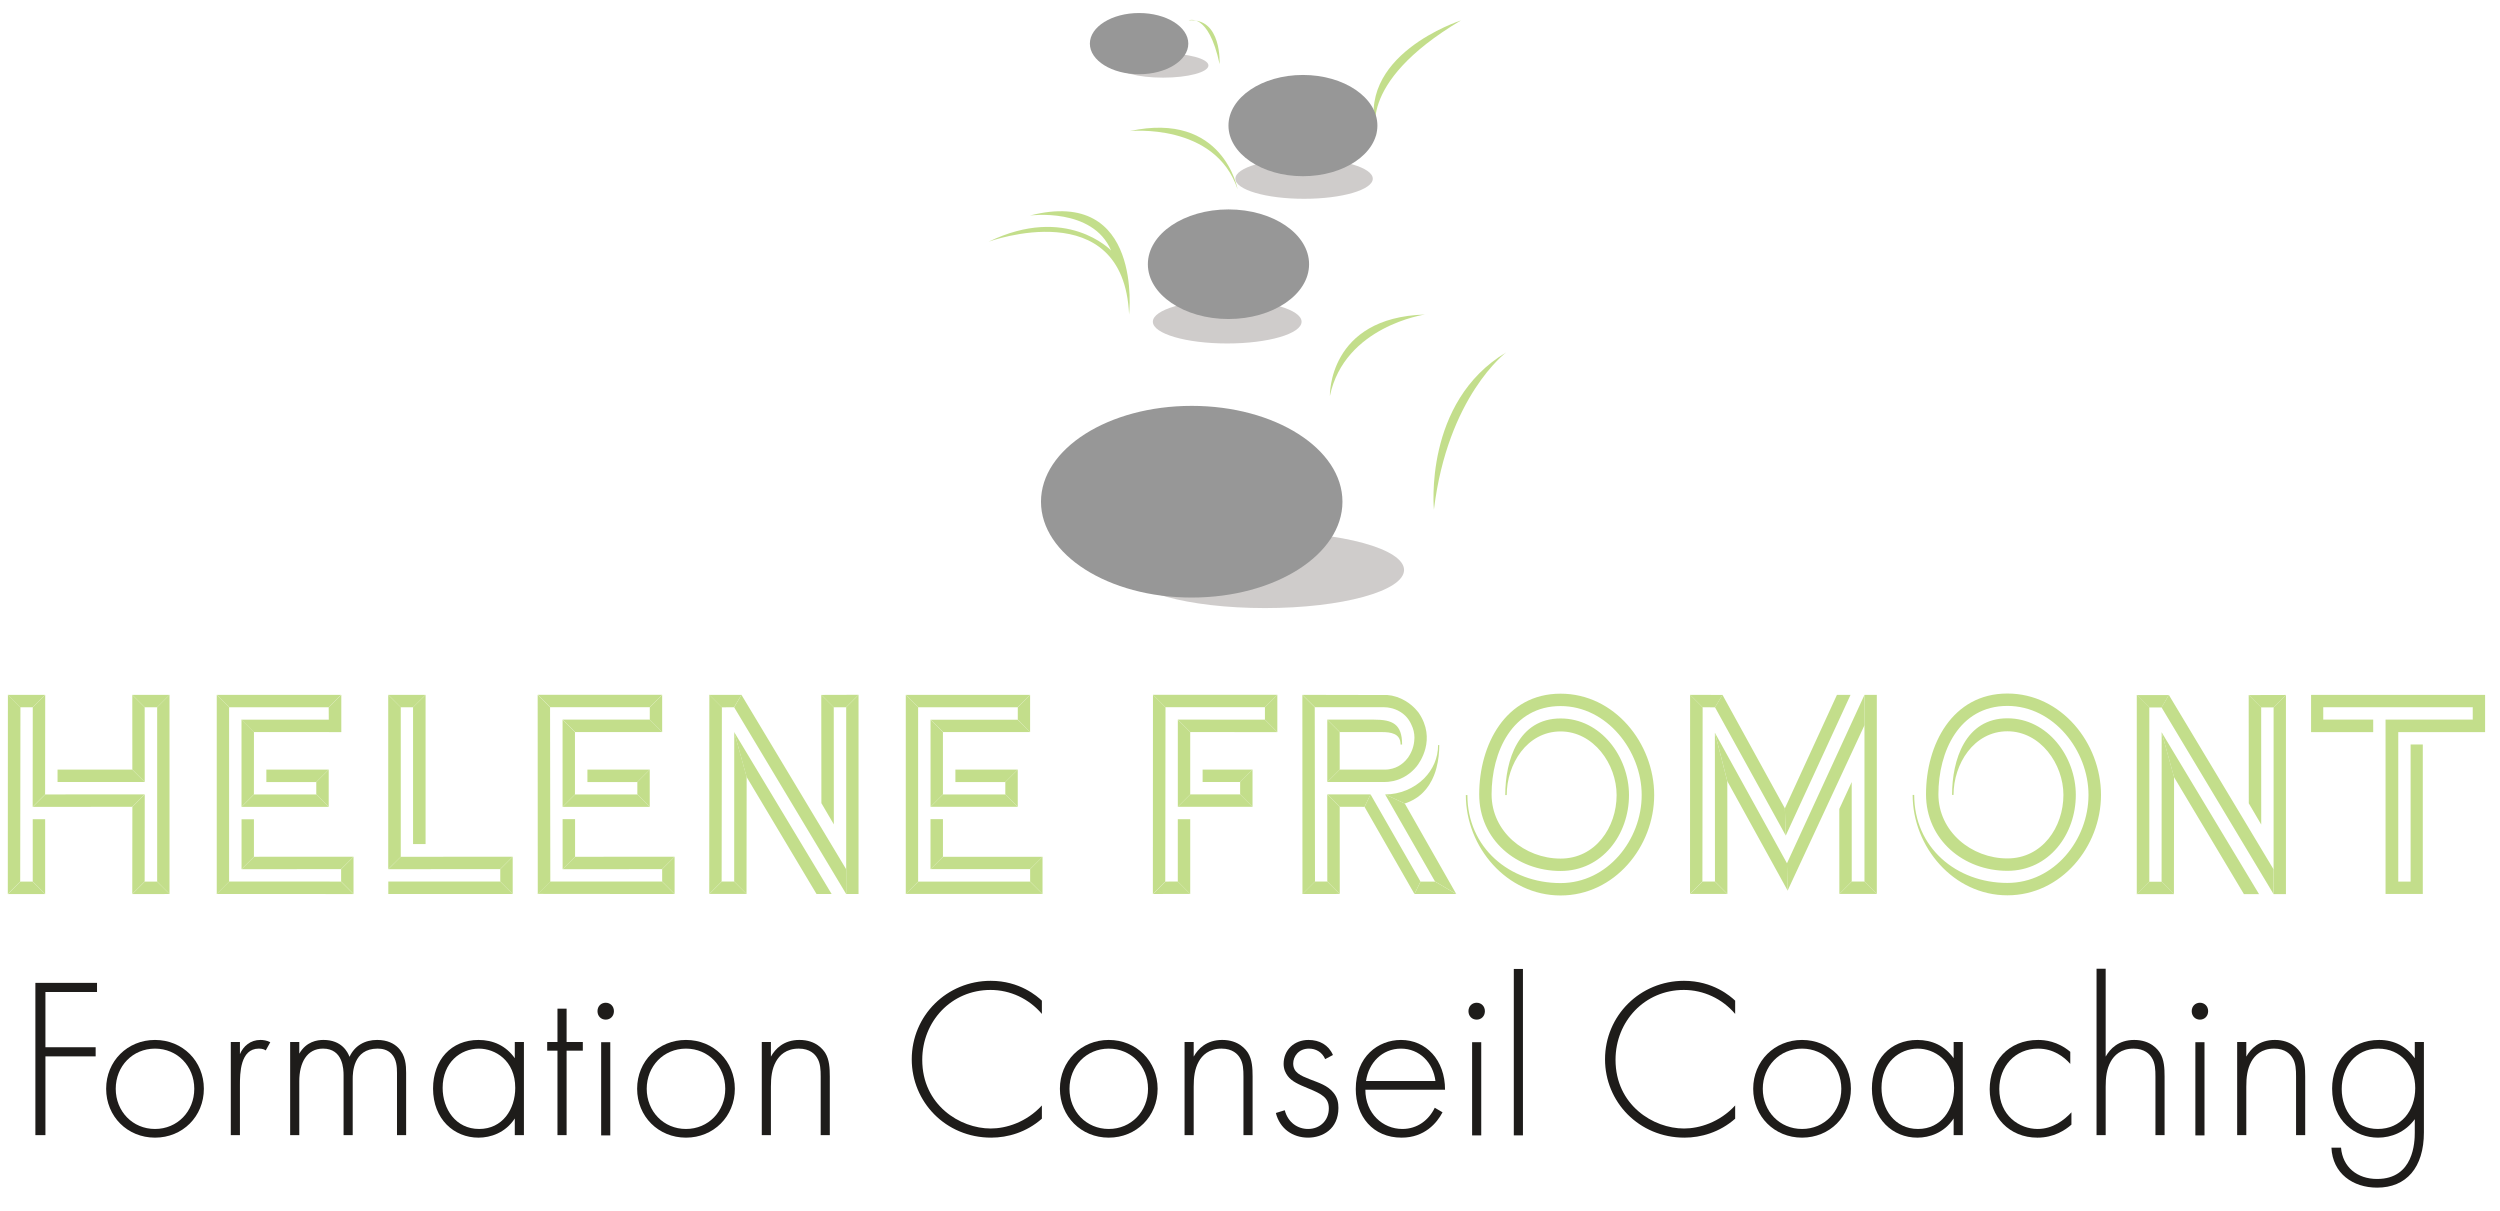<svg xmlns="http://www.w3.org/2000/svg" xmlns:xlink="http://www.w3.org/1999/xlink" xmlns:serif="http://www.serif.com/" width="100%" height="100%" viewBox="0 0 1961 950" xml:space="preserve" style="fill-rule:evenodd;clip-rule:evenodd;stroke-linejoin:round;stroke-miterlimit:2;">    <g id="Plan-de-travail1" serif:id="Plan de travail1" transform="matrix(0.842,0,0,0.694,-4.631,-424.235)">        <rect x="5.497" y="611.075" width="2327.07" height="1368.06" style="fill:none;"></rect>        <g transform="matrix(1.187,0,0,1.44,-302.447,-394.909)">            <g transform="matrix(-89.689,-89.689,-89.689,89.689,359.615,1474.92)">                <path d="M0.776,-0.054L0.885,-0.054L0.939,-0L0.939,0.109L0.776,-0.054Z" style="fill:rgb(195,222,139);fill-rule:nonzero;"></path>            </g>            <g transform="matrix(-89.65,89.727,89.727,89.65,388.205,1385.23)">                <path d="M0.115,-0.054L0.224,-0.054L0.061,0.109L0.061,0L0.115,-0.054Z" style="fill:rgb(195,222,139);fill-rule:nonzero;"></path>            </g>            <g transform="matrix(0,68.408,68.408,0,338.802,1273.48)">                <path d="M0.429,-0.5L0.571,-0.5L0.571,0.5L0.429,0.358L0.429,-0.5Z" style="fill:rgb(195,222,139);fill-rule:nonzero;"></path>            </g>            <g transform="matrix(48.362,48.382,48.382,-48.362,343.959,1254.15)">                <path d="M0.703,-0.303L0.904,-0.303L0.297,0.303L0.096,0.303L0.703,-0.303Z" style="fill:rgb(195,222,139);fill-rule:nonzero;"></path>            </g>            <g transform="matrix(0,156.295,156.295,0,387.618,1244.14)">                <path d="M0.062,-0.031L0.938,-0.031L1,0.031L-0,0.031L0.062,-0.031Z" style="fill:rgb(195,222,139);fill-rule:nonzero;"></path>            </g>            <g transform="matrix(20.654,20.663,20.663,-20.654,367.553,1238.68)">                <path d="M0.029,-0.236L0.5,-0.236L0.736,0L0.736,0.471L0.029,-0.236Z" style="fill:rgb(195,222,139);fill-rule:nonzero;"></path>            </g>            <g transform="matrix(-55.235,55.282,55.282,55.235,395.757,1333.72)">                <path d="M0.102,-0.309L0.278,-0.309L0.898,0.309L0.722,0.309L0.102,-0.309Z" style="fill:rgb(195,222,139);fill-rule:nonzero;"></path>            </g>            <g transform="matrix(-62.144,62.144,62.144,62.144,360.136,1296.09)">                <path d="M0.736,-0.314L0.893,-0.314L0.264,0.314L0.107,0.314L0.736,-0.314Z" style="fill:rgb(195,222,139);fill-rule:nonzero;"></path>            </g>            <g transform="matrix(-62.158,62.132,62.132,62.158,321.072,1257.02)">                <path d="M0.107,-0.314L0.264,-0.314L0.893,0.314L0.736,0.314L0.107,-0.314Z" style="fill:rgb(195,222,139);fill-rule:nonzero;"></path>            </g>            <g transform="matrix(20.659,20.659,20.659,-20.659,269.927,1238.68)">                <path d="M0.029,-0.236L0.5,-0.236L0.736,-0L0.736,0.471L0.029,-0.236Z" style="fill:rgb(195,222,139);fill-rule:nonzero;"></path>            </g>            <g transform="matrix(110.493,-110.541,-110.541,-110.493,215.269,1377.56)">                <path d="M0.124,-0.331L0.212,-0.331L0.832,0.287L0.832,0.376L0.124,-0.331Z" style="fill:rgb(195,222,139);fill-rule:nonzero;"></path>            </g>            <g transform="matrix(-58.669,0,0,58.669,319.33,1371.1)">                <path d="M0.417,-0.5L0.583,-0.5L0.583,0.334L0.417,0.5L0.417,-0.5Z" style="fill:rgb(195,222,139);fill-rule:nonzero;"></path>            </g>            <g transform="matrix(48.382,48.362,48.362,-48.382,429.673,1273.64)">                <path d="M0.096,0.303L0.298,0.303L0.803,-0.203L0.803,-0.404L0.096,0.303Z" style="fill:rgb(195,222,139);fill-rule:nonzero;"></path>            </g>            <g transform="matrix(0.078,9.894,9.894,-0.078,522.244,1235.44)">                <path d="M1.86,-0.504L3.829,-0.504L3.836,0.481L0.883,0.504L1.86,-0.504Z" style="fill:rgb(195,222,139);fill-rule:nonzero;"></path>            </g>            <g transform="matrix(-97.624,0,0,97.624,527.145,1249.01)">                <path d="M0.1,0.05L0.9,0.05L1,-0.05L0,-0.05L0.1,0.05Z" style="fill:rgb(195,222,139);fill-rule:nonzero;"></path>            </g>            <g transform="matrix(0,156.295,156.295,0,434.389,1244.14)">                <path d="M0,-0.031L1,-0.031L0.938,0.031L0.062,0.031L0,-0.031Z" style="fill:rgb(195,222,139);fill-rule:nonzero;"></path>            </g>            <g transform="matrix(-75.899,75.932,75.932,75.899,521.15,1357.6)">                <path d="M0.757,-0.322L0.886,-0.322L0.179,0.386L0.179,0.257L0.757,-0.322Z" style="fill:rgb(195,222,139);fill-rule:nonzero;"></path>            </g>            <g transform="matrix(3.11094e-14,9.737,9.737,-3.11094e-14,532.249,1398.47)">                <path d="M-1.798,-0.524L-0.798,-0.524L0.202,0.476L-2.798,0.476L-1.798,-0.524Z" style="fill:rgb(195,222,139);fill-rule:nonzero;"></path>            </g>            <g transform="matrix(-62.157,62.13,62.13,62.157,524.017,1345.02)">                <path d="M0.736,-0.314L0.893,-0.314L0.264,0.314L0.107,0.314L0.736,-0.314Z" style="fill:rgb(195,222,139);fill-rule:nonzero;"></path>            </g>            <g transform="matrix(0,-39.191,-39.191,0,453.865,1380.96)">                <path d="M0.248,-0.124L1,-0.124L1,0.124L-0,0.124L0.248,-0.124Z" style="fill:rgb(195,222,139);fill-rule:nonzero;"></path>            </g>            <g transform="matrix(-48.372,48.372,48.372,48.372,507.386,1302.97)">                <path d="M0.703,-0.303L0.904,-0.303L0.197,0.404L0.197,0.203L0.703,-0.303Z" style="fill:rgb(195,222,139);fill-rule:nonzero;"></path>            </g>            <g transform="matrix(0,-29.215,-29.215,0,512.534,1332.03)">                <path d="M0.333,0.167L0.667,0.167L1,-0.167L-0,-0.167L0.333,0.167Z" style="fill:rgb(195,222,139);fill-rule:nonzero;"></path>            </g>            <g transform="matrix(-48.932,0,0,48.932,517.405,1307.68)">                <path d="M0.199,0.1L1,0.1L1,-0.099L0,-0.099L0.199,0.1Z" style="fill:rgb(195,222,139);fill-rule:nonzero;"></path>            </g>            <g transform="matrix(78.457,0,0,-78.457,448.841,1268.49)">                <path d="M0.876,0.062L-0,0.062L0.124,-0.062L1,-0.062L0.876,0.062Z" style="fill:rgb(195,222,139);fill-rule:nonzero;"></path>            </g>            <g transform="matrix(0,117.102,117.102,0,588.525,1244.14)">                <path d="M0.083,-0.042L1,-0.042L1,0.042L0,0.042L0.083,-0.042Z" style="fill:rgb(195,222,139);fill-rule:nonzero;"></path>            </g>            <g transform="matrix(-29.215,0,0,29.215,593.393,1249.01)">                <path d="M0.333,0.167L0.667,0.167L1,-0.167L-0,-0.167L0.333,0.167Z" style="fill:rgb(195,222,139);fill-rule:nonzero;"></path>            </g>            <g transform="matrix(0,136.816,136.816,0,569.046,1244.14)">                <path d="M0.071,0.036L0.929,0.036L1,-0.036L0,-0.036L0.071,0.036Z" style="fill:rgb(195,222,139);fill-rule:nonzero;"></path>            </g>            <g transform="matrix(-69.03,69.03,69.03,69.03,647.506,1341.57)">                <path d="M0.748,-0.318L0.889,-0.318L0.252,0.318L0.111,0.318L0.748,-0.318Z" style="fill:rgb(195,222,139);fill-rule:nonzero;"></path>            </g>            <g transform="matrix(0,29.215,29.215,0,656.935,1371.22)">                <path d="M0.333,-0.167L0.667,-0.167L1,0.167L0,0.167L0.333,-0.167Z" style="fill:rgb(195,222,139);fill-rule:nonzero;"></path>            </g>            <g transform="matrix(-97.624,0,0,97.624,661.802,1395.57)">                <path d="M0.1,-0.05L1,-0.05L1,0.05L-0,0.05L0.1,-0.05Z" style="fill:rgb(195,222,139);fill-rule:nonzero;"></path>            </g>            <g transform="matrix(75.916,75.916,75.916,-75.916,708.668,1193.16)">                <path d="M0.864,-0.064L0.992,-0.064L0.8,0.128L0.8,0L0.864,-0.064Z" style="fill:rgb(195,222,139);fill-rule:nonzero;"></path>            </g>            <g transform="matrix(-107.361,0,0,107.361,730.194,1361.36)">                <path d="M0.181,-0.183L0.272,-0.183L0.272,0.183L0.181,0.092L0.181,-0.183Z" style="fill:rgb(195,222,139);fill-rule:nonzero;"></path>            </g>            <g transform="matrix(0,48.932,48.932,0,744.919,1283.21)">                <path d="M0.401,-0.5L0.6,-0.5L0.6,0.301L0.401,0.5L0.401,-0.5Z" style="fill:rgb(195,222,139);fill-rule:nonzero;"></path>            </g>            <g transform="matrix(-20.663,20.654,20.654,20.663,774.846,1307.09)">                <path d="M0.029,-0.236L0.5,-0.236L0.736,-0L0.736,0.471L0.029,-0.236Z" style="fill:rgb(195,222,139);fill-rule:nonzero;"></path>            </g>            <g transform="matrix(-48.372,-48.372,-48.372,48.372,759.367,1351.34)">                <path d="M0.096,-0.303L0.297,-0.303L0.803,0.203L0.803,0.404L0.096,-0.303Z" style="fill:rgb(195,222,139);fill-rule:nonzero;"></path>            </g>            <g transform="matrix(48.362,-48.382,-48.382,-48.362,681.665,1322.02)">                <path d="M0.096,-0.303L0.297,-0.303L0.803,0.203L0.803,0.404L0.096,-0.303Z" style="fill:rgb(195,222,139);fill-rule:nonzero;"></path>            </g>            <g transform="matrix(55.258,55.258,55.258,-55.258,712.421,1240.86)">                <path d="M0.102,-0.309L0.279,-0.309L0.898,0.31L0.721,0.31L0.102,-0.309Z" style="fill:rgb(195,222,139);fill-rule:nonzero;"></path>            </g>            <g transform="matrix(69.03,-69.03,-69.03,-69.03,695.798,1283.53)">                <path d="M0.748,-0.318L0.889,-0.318L0.182,0.389L0.182,0.248L0.748,-0.318Z" style="fill:rgb(195,222,139);fill-rule:nonzero;"></path>            </g>            <g transform="matrix(-110.493,-110.541,-110.541,110.493,741.617,1377.56)">                <path d="M0.788,-0.331L0.876,-0.331L0.168,0.376L0.168,0.287L0.788,-0.331Z" style="fill:rgb(195,222,139);fill-rule:nonzero;"></path>            </g>            <g transform="matrix(-75.883,75.948,75.948,75.883,773.123,1357.59)">                <path d="M0.757,-0.322L0.885,-0.322L0.179,0.386L0.179,0.257L0.757,-0.322Z" style="fill:rgb(195,222,139);fill-rule:nonzero;"></path>            </g>            <g transform="matrix(0,29.215,29.215,0,783.993,1371.22)">                <path d="M0.333,-0.167L0.667,-0.167L1,0.167L-0,0.167L0.333,-0.167Z" style="fill:rgb(195,222,139);fill-rule:nonzero;"></path>            </g>            <g transform="matrix(-62.144,62.144,62.144,62.144,775.991,1345.02)">                <path d="M0.736,-0.314L0.893,-0.314L0.264,0.314L0.107,0.314L0.736,-0.314Z" style="fill:rgb(195,222,139);fill-rule:nonzero;"></path>            </g>            <g transform="matrix(82.82,82.784,82.784,-82.82,846.164,1176.55)">                <path d="M0.758,-0.059L0.875,-0.059L0.934,-0L0.934,0.118L0.758,-0.059Z" style="fill:rgb(195,222,139);fill-rule:nonzero;"></path>            </g>            <g transform="matrix(82.802,82.802,82.802,-82.802,819.848,1240.11)">                <path d="M0.002,-0.047L0.12,-0.047L0.178,0.012L0.154,0.105L0.002,-0.047Z" style="fill:rgb(195,222,139);fill-rule:nonzero;"></path>            </g>            <g transform="matrix(76.483,0,0,-76.483,835.636,1336.9)">                <path d="M0.845,-0.831L1,-0.831L0,0.831L0.127,0.371L0.845,-0.831Z" style="fill:rgb(195,222,139);fill-rule:nonzero;"></path>            </g>            <g transform="matrix(-33.936,-122.462,-122.462,33.936,857.475,1398.13)">                <path d="M0.705,-0.097L0.992,-0.097L0.102,0.15L0.008,0.097L0.705,-0.097Z" style="fill:rgb(195,222,139);fill-rule:nonzero;"></path>            </g>            <g transform="matrix(-20.659,-20.659,-20.659,20.659,841.098,1405.89)">                <path d="M0.029,-0.236L0.5,-0.236L0.736,-0L0.736,0.471L0.029,-0.236Z" style="fill:rgb(195,222,139);fill-rule:nonzero;"></path>            </g>            <g transform="matrix(110.493,-110.541,-110.541,-110.493,765.782,1377.56)">                <path d="M0.124,-0.331L0.212,-0.331L0.832,0.287L0.832,0.376L0.124,-0.331Z" style="fill:rgb(195,222,139);fill-rule:nonzero;"></path>            </g>            <g transform="matrix(-44.397,75.846,75.846,44.397,901.775,1284.37)">                <path d="M-0.048,-0.825L0.081,-0.825L1.015,0.881L0.824,0.769L-0.048,-0.825Z" style="fill:rgb(195,222,139);fill-rule:nonzero;"></path>            </g>            <g transform="matrix(0,156.295,156.295,0,928.39,1244.14)">                <path d="M0.062,-0.031L1,-0.031L1,0.031L0,0.031L0.062,-0.031Z" style="fill:rgb(195,222,139);fill-rule:nonzero;"></path>            </g>            <g transform="matrix(51.398,87.715,87.715,-51.398,883.217,1251.11)">                <path d="M0.766,-0.211L0.956,-0.211L0.175,0.246L0.044,0.211L0.766,-0.211Z" style="fill:rgb(195,222,139);fill-rule:nonzero;"></path>            </g>            <g transform="matrix(82.802,82.802,82.802,-82.802,1966.45,1176.66)">                <path d="M0.758,-0.059L0.875,-0.059L0.934,0L0.934,0.118L0.758,-0.059Z" style="fill:rgb(195,222,139);fill-rule:nonzero;"></path>            </g>            <g transform="matrix(82.802,82.802,82.802,-82.802,1940.12,1240.23)">                <path d="M0.002,-0.047L0.12,-0.047L0.179,0.012L0.154,0.105L0.002,-0.047Z" style="fill:rgb(195,222,139);fill-rule:nonzero;"></path>            </g>            <g transform="matrix(76.483,0,0,-76.483,1955.91,1337.02)">                <path d="M0.845,-0.831L1,-0.831L-0,0.831L0.127,0.371L0.845,-0.831Z" style="fill:rgb(195,222,139);fill-rule:nonzero;"></path>            </g>            <g transform="matrix(-33.922,-122.466,-122.466,33.922,1977.74,1398.25)">                <path d="M0.705,-0.097L0.992,-0.097L0.102,0.15L0.008,0.097L0.705,-0.097Z" style="fill:rgb(195,222,139);fill-rule:nonzero;"></path>            </g>            <g transform="matrix(-20.659,-20.659,-20.659,20.659,1961.37,1406.01)">                <path d="M0.029,-0.236L0.5,-0.236L0.736,0L0.736,0.471L0.029,-0.236Z" style="fill:rgb(195,222,139);fill-rule:nonzero;"></path>            </g>            <g transform="matrix(110.517,-110.517,-110.517,-110.517,1886.04,1377.67)">                <path d="M0.124,-0.332L0.213,-0.332L0.832,0.287L0.832,0.376L0.124,-0.332Z" style="fill:rgb(195,222,139);fill-rule:nonzero;"></path>            </g>            <g transform="matrix(-44.397,75.846,75.846,44.397,2022.05,1284.48)">                <path d="M-0.048,-0.825L0.081,-0.825L1.015,0.881L0.824,0.769L-0.048,-0.825Z" style="fill:rgb(195,222,139);fill-rule:nonzero;"></path>            </g>            <g transform="matrix(0,156.295,156.295,0,2048.66,1244.26)">                <path d="M0.062,-0.031L1,-0.031L1,0.031L0,0.031L0.062,-0.031Z" style="fill:rgb(195,222,139);fill-rule:nonzero;"></path>            </g>            <g transform="matrix(51.372,87.73,87.73,-51.372,2003.5,1251.23)">                <path d="M0.766,-0.211L0.956,-0.211L0.175,0.246L0.044,0.211L0.766,-0.211Z" style="fill:rgb(195,222,139);fill-rule:nonzero;"></path>            </g>            <g transform="matrix(107.361,0,0,-107.361,970.289,1361.36)">                <path d="M0.272,-0.092L0.272,0.183L0.181,0.183L0.181,-0.183L0.272,-0.092Z" style="fill:rgb(195,222,139);fill-rule:nonzero;"></path>            </g>            <g transform="matrix(107.361,0,0,-107.361,970.295,1258.75)">                <path d="M0.819,0.045L0.819,-0.045L0.909,-0.136L0.909,0.136L0.819,0.045Z" style="fill:rgb(195,222,139);fill-rule:nonzero;"></path>            </g>            <g transform="matrix(-48.93,0,0,48.93,1058.18,1307.68)">                <path d="M-0,-0.099L1,-0.099L1,0.1L0.199,0.1L-0,-0.099Z" style="fill:rgb(195,222,139);fill-rule:nonzero;"></path>            </g>            <g transform="matrix(0,29.211,29.211,0,1053.31,1302.81)">                <path d="M0.333,-0.167L0.667,-0.167L1,0.167L0,0.167L0.333,-0.167Z" style="fill:rgb(195,222,139);fill-rule:nonzero;"></path>            </g>            <g transform="matrix(-68.406,0,0,68.406,1058.18,1327.16)">                <path d="M0,0.071L0.142,-0.071L0.858,-0.071L1,0.071L0,0.071Z" style="fill:rgb(195,222,139);fill-rule:nonzero;"></path>            </g>            <g transform="matrix(48.362,-48.382,-48.382,-48.362,970.461,1322.02)">                <path d="M0.096,-0.303L0.297,-0.303L0.803,0.203L0.803,0.404L0.096,-0.303Z" style="fill:rgb(195,222,139);fill-rule:nonzero;"></path>            </g>            <g transform="matrix(78.145,0,0,-78.145,989.773,1268.49)">                <path d="M0.875,0.062L0,0.062L0.125,-0.062L1,-0.062L0.875,0.062Z" style="fill:rgb(195,222,139);fill-rule:nonzero;"></path>            </g>            <g transform="matrix(97.622,0,0,-97.622,970.297,1249.01)">                <path d="M0.1,-0.05L0.9,-0.05L1,0.05L0,0.05L0.1,-0.05Z" style="fill:rgb(195,222,139);fill-rule:nonzero;"></path>            </g>            <g transform="matrix(0,-156.295,-156.295,0,975.165,1400.44)">                <path d="M0.062,-0.031L0.938,-0.031L1,0.031L0,0.031L0.062,-0.031Z" style="fill:rgb(195,222,139);fill-rule:nonzero;"></path>            </g>            <g transform="matrix(-107.359,0,0,107.359,1077.66,1395.57)">                <path d="M0.091,-0.045L0.909,-0.045L1,0.045L-0,0.045L0.091,-0.045Z" style="fill:rgb(195,222,139);fill-rule:nonzero;"></path>            </g>            <g transform="matrix(20.656,20.656,20.656,-20.656,1062.46,1375.5)">                <path d="M0.5,-0.236L0.971,-0.236L0.264,0.471L0.264,0L0.5,-0.236Z" style="fill:rgb(195,222,139);fill-rule:nonzero;"></path>            </g>            <g transform="matrix(-87.882,0,0,87.882,1077.66,1376.09)">                <path d="M0,-0.055L0.889,-0.055L1,0.055L0.111,0.055L0,-0.055Z" style="fill:rgb(195,222,139);fill-rule:nonzero;"></path>            </g>            <g transform="matrix(-69.016,-69.045,-69.045,69.016,1189.26,1405.9)">                <path d="M0.009,-0.071L0.15,-0.071L0.22,0L0.22,0.141L0.009,-0.071Z" style="fill:rgb(195,222,139);fill-rule:nonzero;"></path>            </g>            <g transform="matrix(-69.045,69.016,69.016,69.045,1322.68,1193.18)">                <path d="M0.809,-0.071L0.95,-0.071L1.021,0L1.021,0.141L0.809,-0.071Z" style="fill:rgb(195,222,139);fill-rule:nonzero;"></path>            </g>            <g transform="matrix(0,39.193,39.193,0,1222.88,1288.08)">                <path d="M0.376,-0.5L0.624,-0.5L0.624,0.252L0.376,0.5L0.376,-0.5Z" style="fill:rgb(195,222,139);fill-rule:nonzero;"></path>            </g>            <g transform="matrix(-20.659,20.659,20.659,20.659,1247.93,1307.09)">                <path d="M0.029,-0.236L0.5,-0.236L0.736,-0L0.736,0.471L0.029,-0.236Z" style="fill:rgb(195,222,139);fill-rule:nonzero;"></path>            </g>            <g transform="matrix(-41.476,-41.494,-41.494,41.476,1233.88,1347.9)">                <path d="M0.088,-0.295L0.323,-0.295L0.795,0.178L0.795,0.412L0.088,-0.295Z" style="fill:rgb(195,222,139);fill-rule:nonzero;"></path>            </g>            <g transform="matrix(0,68.408,68.408,0,1188.68,1263.62)">                <path d="M-0,-0.071L1,-0.071L0.858,0.071L0.142,0.071L-0,-0.071Z" style="fill:rgb(195,222,139);fill-rule:nonzero;"></path>            </g>            <g transform="matrix(-55.27,-55.247,-55.247,55.27,1250.51,1296.11)">                <path d="M0.102,-0.309L0.279,-0.309L0.898,0.309L0.721,0.309L0.102,-0.309Z" style="fill:rgb(195,222,139);fill-rule:nonzero;"></path>            </g>            <g transform="matrix(69.03,69.03,69.03,-69.03,1178.62,1214.49)">                <path d="M0.111,-0.318L0.252,-0.318L0.818,0.248L0.818,0.389L0.111,-0.318Z" style="fill:rgb(195,222,139);fill-rule:nonzero;"></path>            </g>            <g transform="matrix(110.493,-110.541,-110.541,-110.493,1113.95,1377.56)">                <path d="M0.124,-0.331L0.212,-0.331L0.832,0.287L0.832,0.376L0.124,-0.331Z" style="fill:rgb(195,222,139);fill-rule:nonzero;"></path>            </g>            <g transform="matrix(-58.669,0,0,58.669,1218.01,1371.1)">                <path d="M0.417,-0.5L0.583,-0.5L0.583,0.334L0.417,0.5L0.417,-0.5Z" style="fill:rgb(195,222,139);fill-rule:nonzero;"></path>            </g>            <g transform="matrix(120.667,0,0,-120.667,1281.65,1273.36)">                <path d="M0.161,0.081L0.242,0L0.516,0C0.573,0 0.638,-0.008 0.638,-0.081L0.648,-0.081C0.648,0.053 0.585,0.081 0.465,0.081L0.161,0.081Z" style="fill:rgb(195,222,139);fill-rule:nonzero;"></path>            </g>            <g transform="matrix(48.163,28.215,28.215,-48.163,1350.33,1347.25)">                <path d="M0.94,-0.351L1.285,-0.351L0.018,0.381L-0.285,0.351L0.94,-0.351Z" style="fill:rgb(195,222,139);fill-rule:nonzero;"></path>            </g>            <g transform="matrix(-14.367,29.464,29.464,14.367,1393.11,1380.84)">                <path d="M0.522,-0.384L0.853,-0.384L0.414,0.515L0.37,-0.072L0.522,-0.384Z" style="fill:rgb(195,222,139);fill-rule:nonzero;"></path>            </g>            <g transform="matrix(21.847,38.13,38.13,-21.847,1341.39,1342.3)">                <path d="M-0.328,-0.102L1.466,-0.102L1.328,0.102L-0.466,0.102L-0.328,-0.102Z" style="fill:rgb(195,222,139);fill-rule:nonzero;"></path>            </g>            <g transform="matrix(24.019,24.019,24.019,-24.019,1306.11,1315.15)">                <path d="M0.045,-0.252L0.45,-0.252L0.856,0.153L0.752,0.455L0.045,-0.252Z" style="fill:rgb(195,222,139);fill-rule:nonzero;"></path>            </g>            <g transform="matrix(55.247,55.27,55.27,-55.247,1278.38,1333.73)">                <path d="M0.721,-0.309L0.898,-0.309L0.279,0.309L0.102,0.309L0.721,-0.309Z" style="fill:rgb(195,222,139);fill-rule:nonzero;"></path>            </g>            <g transform="matrix(-42.517,0,0,42.517,1389.02,1306.49)">                <path d="M0.022,-0.539C0.022,-0.297 0.121,-0.086 0.275,0.071C0.278,0.074 0.281,0.077 0.284,0.08C0.468,0.262 0.728,0.372 1,0.372L0.637,0.539C0.601,0.528 0.568,0.514 0.536,0.5C0.521,0.493 0.507,0.486 0.493,0.478C0.476,0.469 0.46,0.46 0.444,0.45C0.43,0.441 0.416,0.433 0.402,0.423C0.379,0.406 0.356,0.388 0.335,0.37C0.323,0.359 0.312,0.347 0.3,0.336C0.288,0.324 0.277,0.311 0.266,0.299C0.256,0.288 0.246,0.276 0.237,0.265C0.224,0.249 0.213,0.232 0.201,0.216C0.195,0.207 0.189,0.198 0.183,0.189C0.167,0.163 0.152,0.137 0.138,0.11C0.133,0.101 0.129,0.091 0.124,0.081C0.116,0.063 0.108,0.045 0.1,0.027C0.095,0.013 0.089,-0.001 0.084,-0.015C0.08,-0.028 0.075,-0.04 0.071,-0.052C0.065,-0.072 0.059,-0.091 0.054,-0.111C0.053,-0.115 0.052,-0.119 0.051,-0.122C0.016,-0.256 0,-0.398 0,-0.539L0.022,-0.539Z" style="fill:rgb(195,222,139);fill-rule:nonzero;"></path>            </g>            <g transform="matrix(-20.663,20.654,20.654,20.663,1306.59,1385.24)">                <path d="M0.5,-0.236L0.972,-0.236L0.264,0.471L0.264,-0L0.5,-0.236Z" style="fill:rgb(195,222,139);fill-rule:nonzero;"></path>            </g>            <g transform="matrix(110.541,-110.493,-110.493,-110.541,1231.25,1377.53)">                <path d="M0.124,-0.332L0.213,-0.332L0.831,0.288L0.831,0.376L0.124,-0.332Z" style="fill:rgb(195,222,139);fill-rule:nonzero;"></path>            </g>            <g transform="matrix(0,68.408,68.408,0,1338.27,1244.14)">                <path d="M0.142,-0.685L0.142,0.11C0.142,0.121 0.143,0.131 0.144,0.142L0.144,0.145C0.145,0.15 0.146,0.162 0.15,0.18C0.162,0.241 0.205,0.363 0.345,0.423C0.39,0.445 0.44,0.457 0.493,0.457C0.493,0.457 0.499,0.457 0.508,0.456C0.58,0.453 0.65,0.43 0.708,0.391C0.712,0.389 0.715,0.387 0.718,0.385C0.72,0.383 0.722,0.382 0.724,0.38C0.745,0.365 0.765,0.346 0.783,0.324C0.788,0.318 0.793,0.312 0.797,0.306C0.799,0.304 0.8,0.302 0.802,0.299C0.828,0.262 0.846,0.218 0.853,0.17C0.853,0.169 0.854,0.169 0.854,0.169L0.854,0.168C0.856,0.152 0.858,0.137 0.858,0.12L0.858,-0.401L1,-0.543L1,0.113C1,0.128 0.999,0.142 0.998,0.156C0.997,0.162 0.996,0.169 0.995,0.176C0.994,0.184 0.993,0.193 0.991,0.201C0.99,0.207 0.989,0.213 0.988,0.219C0.963,0.325 0.903,0.416 0.82,0.483C0.781,0.514 0.51,0.713 0.205,0.505C0.2,0.501 0.194,0.497 0.189,0.492C0.156,0.466 0.075,0.391 0.031,0.273C0.03,0.27 0.028,0.268 0.027,0.265C0.025,0.257 0.022,0.248 0.02,0.24C0.017,0.232 0.015,0.223 0.013,0.214C0.012,0.209 0.01,0.204 0.009,0.199C0.007,0.187 0.005,0.175 0.004,0.163C0.003,0.159 0.003,0.156 0.003,0.152C0.002,0.151 0.002,0.151 0.002,0.15L-0,-0.828L0.142,-0.685Z" style="fill:rgb(195,222,139);fill-rule:nonzero;"></path>            </g>            <g transform="matrix(34.599,-34.599,-34.599,-34.599,1288.7,1305.39)">                <path d="M0.076,-0.283L0.358,-0.283L0.783,0.143L0.783,0.424L0.076,-0.283Z" style="fill:rgb(195,222,139);fill-rule:nonzero;"></path>            </g>            <g transform="matrix(76.591,0,0,-76.591,1483.77,1322.41)">                <path d="M-0.828,0.002C-0.828,-0.464 -0.444,-0.783 0.006,-0.783C0.434,-0.783 0.707,-0.408 0.707,-0.005C0.707,0.386 0.419,0.78 0.006,0.78C-0.425,0.78 -0.561,0.355 -0.561,-0.005L-0.546,-0.005C-0.546,0.312 -0.338,0.647 0.006,0.647C0.344,0.647 0.58,0.312 0.58,-0.005C0.58,-0.336 0.363,-0.656 0.006,-0.656C-0.363,-0.656 -0.701,-0.38 -0.701,0.002C-0.701,0.436 -0.49,0.907 0.006,0.907C0.481,0.907 0.837,0.448 0.837,-0.005C0.837,-0.464 0.487,-0.907 0.006,-0.907C-0.518,-0.907 -0.949,-0.544 -0.949,-0.005L-0.965,-0.005C-0.965,-0.538 -0.546,-1.034 0.006,-1.034C0.558,-1.034 0.965,-0.535 0.965,-0.005C0.965,0.526 0.558,1.034 0.006,1.034C-0.561,1.034 -0.828,0.507 -0.828,0.002Z" style="fill:rgb(195,222,139);fill-rule:nonzero;"></path>            </g>            <g transform="matrix(76.591,0,0,-76.591,1834.44,1322.29)">                <path d="M-0.828,0.002C-0.828,-0.464 -0.444,-0.783 0.006,-0.783C0.434,-0.783 0.707,-0.408 0.707,-0.005C0.707,0.386 0.419,0.78 0.006,0.78C-0.425,0.78 -0.561,0.355 -0.561,-0.005L-0.546,-0.005C-0.546,0.312 -0.338,0.647 0.006,0.647C0.344,0.647 0.58,0.312 0.58,-0.005C0.58,-0.336 0.363,-0.656 0.006,-0.656C-0.363,-0.656 -0.701,-0.38 -0.701,0.002C-0.701,0.436 -0.49,0.907 0.006,0.907C0.481,0.907 0.837,0.448 0.837,-0.005C0.837,-0.464 0.487,-0.907 0.006,-0.907C-0.518,-0.907 -0.949,-0.544 -0.949,-0.005L-0.965,-0.005C-0.965,-0.538 -0.546,-1.034 0.006,-1.034C0.558,-1.034 0.965,-0.535 0.965,-0.005C0.965,0.526 0.558,1.034 0.006,1.034C-0.561,1.034 -0.828,0.507 -0.828,0.002Z" style="fill:rgb(195,222,139);fill-rule:nonzero;"></path>            </g>            <g transform="matrix(76.299,-125.13,-125.13,-76.299,1591.98,1259.86)">                <path d="M0.082,-0.057L0.16,-0.057L0.07,0.091L0.048,-0L0.082,-0.057Z" style="fill:rgb(195,222,139);fill-rule:nonzero;"></path>            </g>            <g transform="matrix(-51.542,0,0,51.542,1711.78,1299.37)">                <path d="M0,-1.071L0.207,-1.071L1,0.657L0.986,1.071L0,-1.071Z" style="fill:rgb(195,222,139);fill-rule:nonzero;"></path>            </g>            <g transform="matrix(-1.852,-55.552,-55.552,1.852,1634.08,1327.14)">                <path d="M-0.51,-0.467L-0.125,-0.467L1.506,0.36L1.335,0.472L-0.51,-0.467Z" style="fill:rgb(195,222,139);fill-rule:nonzero;"></path>            </g>            <g transform="matrix(-110.541,-110.493,-110.493,110.541,1646.03,1377.54)">                <path d="M0.787,-0.332L0.876,-0.332L0.169,0.376L0.169,0.288L0.787,-0.332Z" style="fill:rgb(195,222,139);fill-rule:nonzero;"></path>            </g>            <g transform="matrix(-20.659,20.659,20.659,20.659,1610.82,1385.24)">                <path d="M0.5,-0.236L0.971,-0.236L0.264,0.471L0.264,-0L0.5,-0.236Z" style="fill:rgb(195,222,139);fill-rule:nonzero;"></path>            </g>            <g transform="matrix(89.503,89.541,89.541,-89.503,1565.48,1292.36)">                <path d="M0.772,-0.326L0.881,-0.326L0.386,0.168L0.119,0.326L0.772,-0.326Z" style="fill:rgb(195,222,139);fill-rule:nonzero;"></path>            </g>            <g transform="matrix(30.775,120.111,120.111,-30.775,1618.48,1275.77)">                <path d="M-0.041,-0.099L0.275,-0.099L1.041,0.099L0.873,0.138L-0.041,-0.099Z" style="fill:rgb(195,222,139);fill-rule:nonzero;"></path>            </g>            <g transform="matrix(3.444,153.644,153.644,-3.444,1690.58,1244.16)">                <path d="M0.856,-0.206L0.996,-0.206L0.159,0.206L0.005,0.209L0.856,-0.206Z" style="fill:rgb(195,222,139);fill-rule:nonzero;"></path>            </g>            <g transform="matrix(0,-156.295,-156.295,0,1727.57,1400.43)">                <path d="M1,0.031L0.062,0.031L-0,-0.031L1,-0.031L1,0.031Z" style="fill:rgb(195,222,139);fill-rule:nonzero;"></path>            </g>            <g transform="matrix(-36.767,79.826,79.826,36.767,1726.24,1316.58)">                <path d="M0.023,-0.159L0.288,-0.159L0.977,0.159L0.83,0.213L0.023,-0.159Z" style="fill:rgb(195,222,139);fill-rule:nonzero;"></path>            </g>            <g transform="matrix(-20.824,20.833,20.833,20.824,1728.13,1385.15)">                <path d="M0.503,-0.237L0.97,-0.237L0.263,0.47L0.263,0.003L0.503,-0.237Z" style="fill:rgb(195,222,139);fill-rule:nonzero;"></path>            </g>            <g transform="matrix(136.576,0,0,-136.576,2073.23,1322.29)">                <path d="M0.501,0.358L0.501,-0.501L0.572,-0.501L0.572,0.287L0.642,0.287L0.642,-0.572L0.428,-0.572L0.428,0.43L0.929,0.43L0.929,0.501L0.07,0.501L0.07,0.43L0.357,0.43L0.357,0.358L-0,0.358L-0,0.572L1,0.572L1,0.358L0.501,0.358Z" style="fill:rgb(195,222,139);fill-rule:nonzero;"></path>            </g>            <g transform="matrix(4.167,0,0,4.167,335.58,1582.55)">                <path d="M0,-25.241L-9.718,-25.241L-9.718,-14.835L-0.258,-14.835L-0.258,-13.115L-9.718,-13.115L-9.718,1.72L-11.61,1.72L-11.61,-26.961L0,-26.961L0,-25.241Z" style="fill:rgb(30,28,26);fill-rule:nonzero;"></path>            </g>            <g transform="matrix(4.167,0,0,4.167,411.904,1553.35)">                <path d="M0,-0.001C0,-4.258 -3.182,-7.568 -7.396,-7.568C-11.61,-7.568 -14.792,-4.258 -14.792,-0.001C-14.792,4.256 -11.61,7.567 -7.396,7.567C-3.182,7.567 0,4.256 0,-0.001M1.806,-0.001C1.806,5.202 -2.193,9.201 -7.396,9.201C-12.599,9.201 -16.598,5.202 -16.598,-0.001C-16.598,-5.203 -12.599,-9.202 -7.396,-9.202C-2.193,-9.202 1.806,-5.203 1.806,-0.001" style="fill:rgb(30,28,26);fill-rule:nonzero;"></path>            </g>            <g transform="matrix(4.167,0,0,4.167,440.569,1588.1)">                <path d="M0,-17.157L1.72,-17.157L1.72,-14.878C2.365,-16.383 3.698,-17.544 5.59,-17.544C6.063,-17.544 6.794,-17.458 7.439,-17.114L6.579,-15.566C6.407,-15.695 6.063,-15.91 5.289,-15.91C1.763,-15.91 1.72,-11.223 1.72,-9.03L1.72,0.387L0,0.387L0,-17.157Z" style="fill:rgb(30,28,26);fill-rule:nonzero;"></path>            </g>            <g transform="matrix(4.167,0,0,4.167,487.151,1588.1)">                <path d="M0,-17.157L1.72,-17.157L1.72,-14.964C3.053,-17.243 5.074,-17.544 6.278,-17.544C9.718,-17.544 10.836,-15.265 11.18,-14.362C12.169,-16.47 14.061,-17.544 16.383,-17.544C18.318,-17.544 19.565,-16.856 20.339,-16.082C21.758,-14.663 21.844,-12.728 21.844,-11.309L21.844,0.387L20.124,0.387L20.124,-11.309C20.124,-12.47 20.038,-13.932 19.092,-14.921C18.318,-15.738 17.286,-15.91 16.469,-15.91C11.825,-15.91 11.782,-11.266 11.782,-10.191L11.782,0.387L10.062,0.387L10.062,-10.879C10.062,-11.997 9.976,-15.91 6.192,-15.91C3.139,-15.91 1.72,-13.244 1.72,-9.761L1.72,0.387L0,0.387L0,-17.157Z" style="fill:rgb(30,28,26);fill-rule:nonzero;"></path>            </g>            <g transform="matrix(4.167,0,0,4.167,606.832,1554.07)">                <path d="M0,-0.345C0,3.611 2.451,7.395 6.88,7.395C11.266,7.395 13.674,3.697 13.674,-0.345C13.674,-5.548 9.847,-7.741 6.837,-7.741C3.354,-7.741 0,-5.117 0,-0.345M13.588,-8.988L15.308,-8.988L15.308,8.556L13.588,8.556L13.588,5.417C11.825,8.126 9.03,9.029 6.751,9.029C2.15,9.029 -1.806,5.547 -1.806,-0.216C-1.806,-5.634 1.634,-9.374 6.751,-9.374C9.503,-9.374 11.911,-8.3 13.588,-5.935L13.588,-8.988Z" style="fill:rgb(30,28,26);fill-rule:nonzero;"></path>            </g>            <g transform="matrix(4.167,0,0,4.167,704.118,1556.75)">                <path d="M0,-7.998L0,7.912L-1.72,7.912L-1.72,-7.998L-3.655,-7.998L-3.655,-9.632L-1.72,-9.632L-1.72,-15.91L0,-15.91L0,-9.632L3.053,-9.632L3.053,-7.998L0,-7.998Z" style="fill:rgb(30,28,26);fill-rule:nonzero;"></path>            </g>            <g transform="matrix(4.167,0,0,4.167,-30.91,-762.205)">                <path d="M184.619,564.461L182.899,564.461L182.899,546.917L184.619,546.917L184.619,564.461ZM182.211,541.07C182.211,540.123 182.899,539.479 183.759,539.479C184.619,539.479 185.307,540.123 185.307,541.07C185.307,542.015 184.619,542.661 183.759,542.661C182.899,542.661 182.211,542.015 182.211,541.07" style="fill:rgb(30,28,26);fill-rule:nonzero;"></path>            </g>            <g transform="matrix(4.167,0,0,4.167,828.634,1553.35)">                <path d="M0,-0.001C0,-4.258 -3.182,-7.568 -7.396,-7.568C-11.61,-7.568 -14.792,-4.258 -14.792,-0.001C-14.792,4.256 -11.61,7.567 -7.396,7.567C-3.182,7.567 0,4.256 0,-0.001M1.806,-0.001C1.806,5.202 -2.193,9.201 -7.396,9.201C-12.599,9.201 -16.598,5.202 -16.598,-0.001C-16.598,-5.203 -12.599,-9.202 -7.396,-9.202C-2.193,-9.202 1.806,-5.203 1.806,-0.001" style="fill:rgb(30,28,26);fill-rule:nonzero;"></path>            </g>            <g transform="matrix(4.167,0,0,4.167,857.3,1588.1)">                <path d="M0,-17.157L1.72,-17.157L1.72,-14.405C2.537,-15.867 4.128,-17.544 7.095,-17.544C10.233,-17.544 11.566,-15.695 11.954,-15.094C12.728,-13.846 12.813,-12.212 12.813,-10.664L12.813,0.387L11.094,0.387L11.094,-10.664C11.094,-11.868 11.051,-13.201 10.406,-14.19C10.019,-14.835 9.073,-15.91 6.966,-15.91C4.558,-15.91 3.311,-14.62 2.666,-13.459C1.892,-12.083 1.72,-10.449 1.72,-8.729L1.72,0.387L0,0.387L0,-17.157Z" style="fill:rgb(30,28,26);fill-rule:nonzero;"></path>            </g>            <g transform="matrix(4.167,0,0,4.167,1077.13,1565.71)">                <path d="M0,-17.072C-2.451,-19.953 -5.977,-21.587 -9.675,-21.587C-17.028,-21.587 -22.532,-15.696 -22.532,-8.429C-22.532,0.085 -15.437,4.514 -9.632,4.514C-6.751,4.514 -2.924,3.353 0,0.171L0,2.664C-2.924,5.244 -6.45,6.234 -9.546,6.234C-18.146,6.234 -24.51,-0.517 -24.51,-8.515C-24.51,-16.771 -17.888,-23.306 -9.632,-23.306C-4.171,-23.306 -0.86,-20.383 0,-19.566L0,-17.072Z" style="fill:rgb(30,28,26);fill-rule:nonzero;"></path>            </g>            <g transform="matrix(4.167,0,0,4.167,1160.44,1553.35)">                <path d="M0,-0.001C0,-4.258 -3.182,-7.568 -7.396,-7.568C-11.61,-7.568 -14.792,-4.258 -14.792,-0.001C-14.792,4.256 -11.61,7.567 -7.396,7.567C-3.182,7.567 0,4.256 0,-0.001M1.806,-0.001C1.806,5.202 -2.193,9.201 -7.396,9.201C-12.599,9.201 -16.598,5.202 -16.598,-0.001C-16.598,-5.203 -12.599,-9.202 -7.396,-9.202C-2.193,-9.202 1.806,-5.203 1.806,-0.001" style="fill:rgb(30,28,26);fill-rule:nonzero;"></path>            </g>            <g transform="matrix(4.167,0,0,4.167,1189.11,1588.1)">                <path d="M0,-17.157L1.72,-17.157L1.72,-14.405C2.537,-15.867 4.128,-17.544 7.094,-17.544C10.234,-17.544 11.567,-15.695 11.954,-15.094C12.728,-13.846 12.814,-12.212 12.814,-10.664L12.814,0.387L11.093,0.387L11.093,-10.664C11.093,-11.868 11.05,-13.201 10.406,-14.19C10.019,-14.835 9.073,-15.91 6.965,-15.91C4.559,-15.91 3.312,-14.62 2.666,-13.459C1.892,-12.083 1.72,-10.449 1.72,-8.729L1.72,0.387L0,0.387L0,-17.157Z" style="fill:rgb(30,28,26);fill-rule:nonzero;"></path>            </g>            <g transform="matrix(4.167,0,0,4.167,1299.47,1576.64)">                <path d="M0,-11.181C-0.603,-12.557 -1.807,-13.159 -3.054,-13.159C-5.031,-13.159 -6.021,-11.654 -6.021,-10.364C-6.021,-8.644 -4.645,-8.084 -2.924,-7.397C-1.161,-6.708 0.473,-6.236 1.591,-4.817C2.321,-3.913 2.493,-2.968 2.493,-1.979C2.493,2.02 -0.517,3.611 -3.226,3.611C-6.149,3.611 -8.558,1.891 -9.288,-1.033L-7.611,-1.549C-7.009,0.773 -5.16,1.977 -3.226,1.977C-0.989,1.977 0.687,0.386 0.687,-1.893C0.687,-3.87 -0.56,-4.602 -3.226,-5.677C-4.988,-6.408 -6.278,-6.967 -7.052,-7.998C-7.439,-8.515 -7.826,-9.245 -7.826,-10.278C-7.826,-12.944 -5.806,-14.792 -3.14,-14.792C-1.075,-14.792 0.645,-13.847 1.462,-11.954L0,-11.181Z" style="fill:rgb(30,28,26);fill-rule:nonzero;"></path>            </g>            <g transform="matrix(4.167,0,0,4.167,1386.01,1559.44)">                <path d="M0,-2.925C-0.43,-6.407 -3.01,-9.03 -6.492,-9.03C-10.062,-9.03 -12.599,-6.321 -13.071,-2.925L0,-2.925ZM-13.2,-1.29C-13.2,3.181 -9.933,6.105 -6.234,6.105C-3.396,6.105 -1.247,4.429 -0.129,2.106L1.333,2.967C0.302,4.944 -2.021,7.739 -6.363,7.739C-11.824,7.739 -15.007,3.697 -15.007,-1.42C-15.007,-7.526 -10.793,-10.664 -6.492,-10.664C-1.763,-10.664 1.807,-6.881 1.807,-1.29L-13.2,-1.29Z" style="fill:rgb(30,28,26);fill-rule:nonzero;"></path>            </g>            <g transform="matrix(4.167,0,0,4.167,-30.91,-762.205)">                <path d="M348.659,564.461L346.939,564.461L346.939,546.917L348.659,546.917L348.659,564.461ZM346.252,541.07C346.252,540.123 346.939,539.479 347.8,539.479C348.659,539.479 349.348,540.123 349.348,541.07C349.348,542.015 348.659,542.661 347.8,542.661C346.939,542.661 346.252,542.015 346.252,541.07" style="fill:rgb(30,28,26);fill-rule:nonzero;"></path>            </g>            <g transform="matrix(-4.167,0,0,4.167,2933.34,-788.726)">                <rect x="354.85" y="539.479" width="1.721" height="31.347" style="fill:rgb(30,28,26);"></rect>            </g>            <g transform="matrix(4.167,0,0,4.167,1621.24,1565.71)">                <path d="M0,-17.072C-2.451,-19.953 -5.978,-21.587 -9.676,-21.587C-17.028,-21.587 -22.532,-15.696 -22.532,-8.429C-22.532,0.085 -15.438,4.514 -9.633,4.514C-6.751,4.514 -2.925,3.353 0,0.171L0,2.664C-2.925,5.244 -6.45,6.234 -9.546,6.234C-18.146,6.234 -24.51,-0.517 -24.51,-8.515C-24.51,-16.771 -17.889,-23.306 -9.633,-23.306C-4.172,-23.306 -0.86,-20.383 0,-19.566L0,-17.072Z" style="fill:rgb(30,28,26);fill-rule:nonzero;"></path>            </g>            <g transform="matrix(4.167,0,0,4.167,1704.55,1553.35)">                <path d="M0,-0.001C0,-4.258 -3.182,-7.568 -7.396,-7.568C-11.609,-7.568 -14.791,-4.258 -14.791,-0.001C-14.791,4.256 -11.609,7.567 -7.396,7.567C-3.182,7.567 0,4.256 0,-0.001M1.807,-0.001C1.807,5.202 -2.192,9.201 -7.396,9.201C-12.599,9.201 -16.598,5.202 -16.598,-0.001C-16.598,-5.203 -12.599,-9.202 -7.396,-9.202C-2.192,-9.202 1.807,-5.203 1.807,-0.001" style="fill:rgb(30,28,26);fill-rule:nonzero;"></path>            </g>            <g transform="matrix(4.167,0,0,4.167,1736.09,1554.07)">                <path d="M0,-0.345C0,3.611 2.451,7.395 6.88,7.395C11.266,7.395 13.674,3.697 13.674,-0.345C13.674,-5.548 9.847,-7.741 6.837,-7.741C3.354,-7.741 0,-5.117 0,-0.345M13.588,-8.988L15.308,-8.988L15.308,8.556L13.588,8.556L13.588,5.417C11.824,8.126 9.029,9.029 6.751,9.029C2.149,9.029 -1.807,5.547 -1.807,-0.216C-1.807,-5.634 1.634,-9.374 6.751,-9.374C9.503,-9.374 11.91,-8.3 13.588,-5.935L13.588,-8.988Z" style="fill:rgb(30,28,26);fill-rule:nonzero;"></path>            </g>            <g transform="matrix(4.167,0,0,4.167,1884.25,1572.88)">                <path d="M0,-9.374C-1.16,-10.707 -3.182,-12.255 -6.062,-12.255C-10.362,-12.255 -13.372,-8.944 -13.372,-4.645C-13.372,0.387 -9.545,2.881 -6.148,2.881C-3.354,2.881 -1.16,1.247 0.216,-0.258L0.216,2.064C-0.945,3.096 -3.096,4.515 -6.191,4.515C-11.48,4.515 -15.179,0.602 -15.179,-4.602C-15.179,-9.804 -11.695,-13.889 -6.062,-13.889C-4.815,-13.889 -2.407,-13.674 0,-11.653L0,-9.374Z" style="fill:rgb(30,28,26);fill-rule:nonzero;"></path>            </g>            <g transform="matrix(4.167,0,0,4.167,1904.86,1589.72)">                <path d="M0,-31.347L1.72,-31.347L1.72,-14.792C2.537,-16.254 4.128,-17.931 7.095,-17.931C10.234,-17.931 11.567,-16.082 11.954,-15.481C12.728,-14.234 12.814,-12.599 12.814,-11.051L12.814,0L11.094,0L11.094,-11.051C11.094,-12.255 11.051,-13.588 10.406,-14.577C10.02,-15.222 9.073,-16.297 6.966,-16.297C4.559,-16.297 3.312,-15.007 2.666,-13.846C1.893,-12.47 1.72,-10.836 1.72,-9.117L1.72,0L0,0L0,-31.347Z" style="fill:rgb(30,28,26);fill-rule:nonzero;"></path>            </g>            <g transform="matrix(4.167,0,0,4.167,-30.91,-762.205)">                <path d="M484.88,564.461L483.16,564.461L483.16,546.917L484.88,546.917L484.88,564.461ZM482.473,541.07C482.473,540.123 483.16,539.479 484.021,539.479C484.88,539.479 485.568,540.123 485.568,541.07C485.568,542.015 484.88,542.661 484.021,542.661C483.16,542.661 482.473,542.015 482.473,541.07" style="fill:rgb(30,28,26);fill-rule:nonzero;"></path>            </g>            <g transform="matrix(4.167,0,0,4.167,2015.22,1588.1)">                <path d="M0,-17.157L1.721,-17.157L1.721,-14.405C2.537,-15.867 4.128,-17.544 7.095,-17.544C10.234,-17.544 11.567,-15.695 11.954,-15.094C12.729,-13.846 12.814,-12.212 12.814,-10.664L12.814,0.387L11.094,0.387L11.094,-10.664C11.094,-11.868 11.051,-13.201 10.406,-14.19C10.02,-14.835 9.073,-15.91 6.966,-15.91C4.559,-15.91 3.312,-14.62 2.666,-13.459C1.893,-12.083 1.721,-10.449 1.721,-8.729L1.721,0.387L0,0.387L0,-17.157Z" style="fill:rgb(30,28,26);fill-rule:nonzero;"></path>            </g>            <g transform="matrix(4.167,0,0,4.167,2097.28,1592.41)">                <path d="M0,-9.332C0,-5.118 2.666,-1.807 6.794,-1.807C11.137,-1.807 13.846,-5.204 13.846,-9.504C13.846,-13.589 11.18,-16.942 6.88,-16.942C2.537,-16.942 0,-13.374 0,-9.332M15.479,-18.189L15.479,-1.162C15.479,5.46 12.169,9.244 6.665,9.244C2.106,9.244 -1.72,6.578 -1.936,1.719L-0.129,1.719C0.172,5.374 2.924,7.61 6.665,7.61C13.588,7.61 13.76,0.645 13.76,-1.162L13.76,-3.655C11.996,-1.205 9.331,-0.173 6.837,-0.173C2.537,-0.173 -1.807,-3.311 -1.807,-9.418C-1.807,-14.491 1.548,-18.576 7.052,-18.576C9.933,-18.576 12.255,-17.286 13.76,-15.137L13.76,-18.189L15.479,-18.189Z" style="fill:rgb(30,28,26);fill-rule:nonzero;"></path>            </g>        </g>        <g transform="matrix(1.723,0,0,2.09,-2775.25,-1718.82)">            <g transform="matrix(4.167,0,0,4.167,2389.19,1305.46)">                <path d="M0,20.409C0,20.409 -1.381,6.425 9.378,0C9.378,0 1.785,5.669 0,20.409" style="fill:rgb(195,222,139);fill-rule:nonzero;"></path>            </g>            <g transform="matrix(4.011,-1.127,-1.127,-4.011,2232.48,1274.46)">                <path d="M-2.555,-1.905C-2.555,-1.905 3.741,13.6 -11.472,13.949C-11.472,13.949 -3.334,12.797 -2.555,6.733C-2.555,6.733 -6.471,14.114 -17.555,12.126C-17.555,12.126 1.035,13.575 -2.555,-1.905" style="fill:rgb(195,222,139);fill-rule:nonzero;"></path>            </g>            <g transform="matrix(4.167,0,0,4.167,2332.94,1284.98)">                <path d="M0,10.583C0,10.583 -0.279,0.378 12.333,0C12.333,0 1.89,1.512 0,10.583" style="fill:rgb(195,222,139);fill-rule:nonzero;"></path>            </g>            <g transform="matrix(4.167,0,0,4.167,2283.05,1174.75)">                <path d="M0,10.205C0,10.205 -1.81,0 -14.005,2.646C-14.005,2.646 -2.903,1.512 0,10.205" style="fill:rgb(195,222,139);fill-rule:nonzero;"></path>            </g>            <g transform="matrix(4.167,0,0,4.167,2358.63,1125.93)">                <path d="M0,15.118C0,15.118 -3.143,8.315 10.841,0C10.841,0 -3.283,4.535 0,15.118" style="fill:rgb(195,222,139);fill-rule:nonzero;"></path>            </g>            <g transform="matrix(4.167,0,0,4.167,2273.31,1121.2)">                <path d="M0,6.803C0,6.803 0.327,0.756 -4.02,1.134C-4.02,1.134 -1.461,0 0,6.803" style="fill:rgb(195,222,139);fill-rule:nonzero;"></path>            </g>            <g transform="matrix(0,-4.167,-4.167,0,2277.43,1248.66)">                <path d="M-9.649,-9.649C-11.209,-9.649 -12.473,-5.329 -12.473,0C-12.473,5.329 -11.209,9.649 -9.649,9.649C-8.089,9.649 -6.825,5.329 -6.825,0C-6.825,-5.329 -8.089,-9.649 -9.649,-9.649" style="fill:rgb(207,204,203);fill-rule:nonzero;"></path>            </g>            <g transform="matrix(0,87.168,87.168,0,2278.11,1214.19)">                <ellipse cx="0.5" cy="0" rx="0.34" ry="0.5" style="fill:rgb(151,151,151);"></ellipse>            </g>            <g transform="matrix(0,4.167,4.167,0,2318.99,1174.38)">                <path d="M8.914,-8.914C10.355,-8.914 11.523,-4.923 11.523,-0.001C11.523,4.922 10.355,8.914 8.914,8.914C7.473,8.914 6.305,4.922 6.305,-0.001C6.305,-4.923 7.473,-8.914 8.914,-8.914" style="fill:rgb(207,204,203);fill-rule:nonzero;"></path>            </g>            <g transform="matrix(0,-80.522,80.522,0,2318.37,1223.06)">                <ellipse cx="0.5" cy="0" rx="0.34" ry="0.5" style="fill:rgb(151,151,151);"></ellipse>            </g>            <g transform="matrix(0,-4.167,-4.167,0,2297.86,1347.94)">                <path d="M-18.043,-18.043C-20.773,-18.043 -22.987,-9.965 -22.987,0C-22.987,9.965 -20.773,18.043 -18.043,18.043C-15.313,18.043 -13.099,9.965 -13.099,0C-13.099,-9.965 -15.313,-18.043 -18.043,-18.043" style="fill:rgb(207,204,203);fill-rule:nonzero;"></path>            </g>            <g transform="matrix(0,162.996,162.996,0,2258.24,1304.71)">                <ellipse cx="0.5" cy="0" rx="0.318" ry="0.5" style="fill:rgb(151,151,151);"></ellipse>            </g>            <g transform="matrix(0,-4.167,-4.167,0,2242.72,1125.74)">                <path d="M-5.892,-5.892C-6.765,-5.892 -7.473,-3.253 -7.473,0C-7.473,3.253 -6.765,5.892 -5.892,5.892C-5.018,5.892 -4.31,3.253 -4.31,0C-4.31,-3.253 -5.018,-5.892 -5.892,-5.892" style="fill:rgb(207,204,203);fill-rule:nonzero;"></path>            </g>            <g transform="matrix(0,53.224,53.224,0,2229.78,1111.87)">                <ellipse cx="0.5" cy="0" rx="0.311" ry="0.5" style="fill:rgb(151,151,151);"></ellipse>            </g>        </g>    </g></svg>